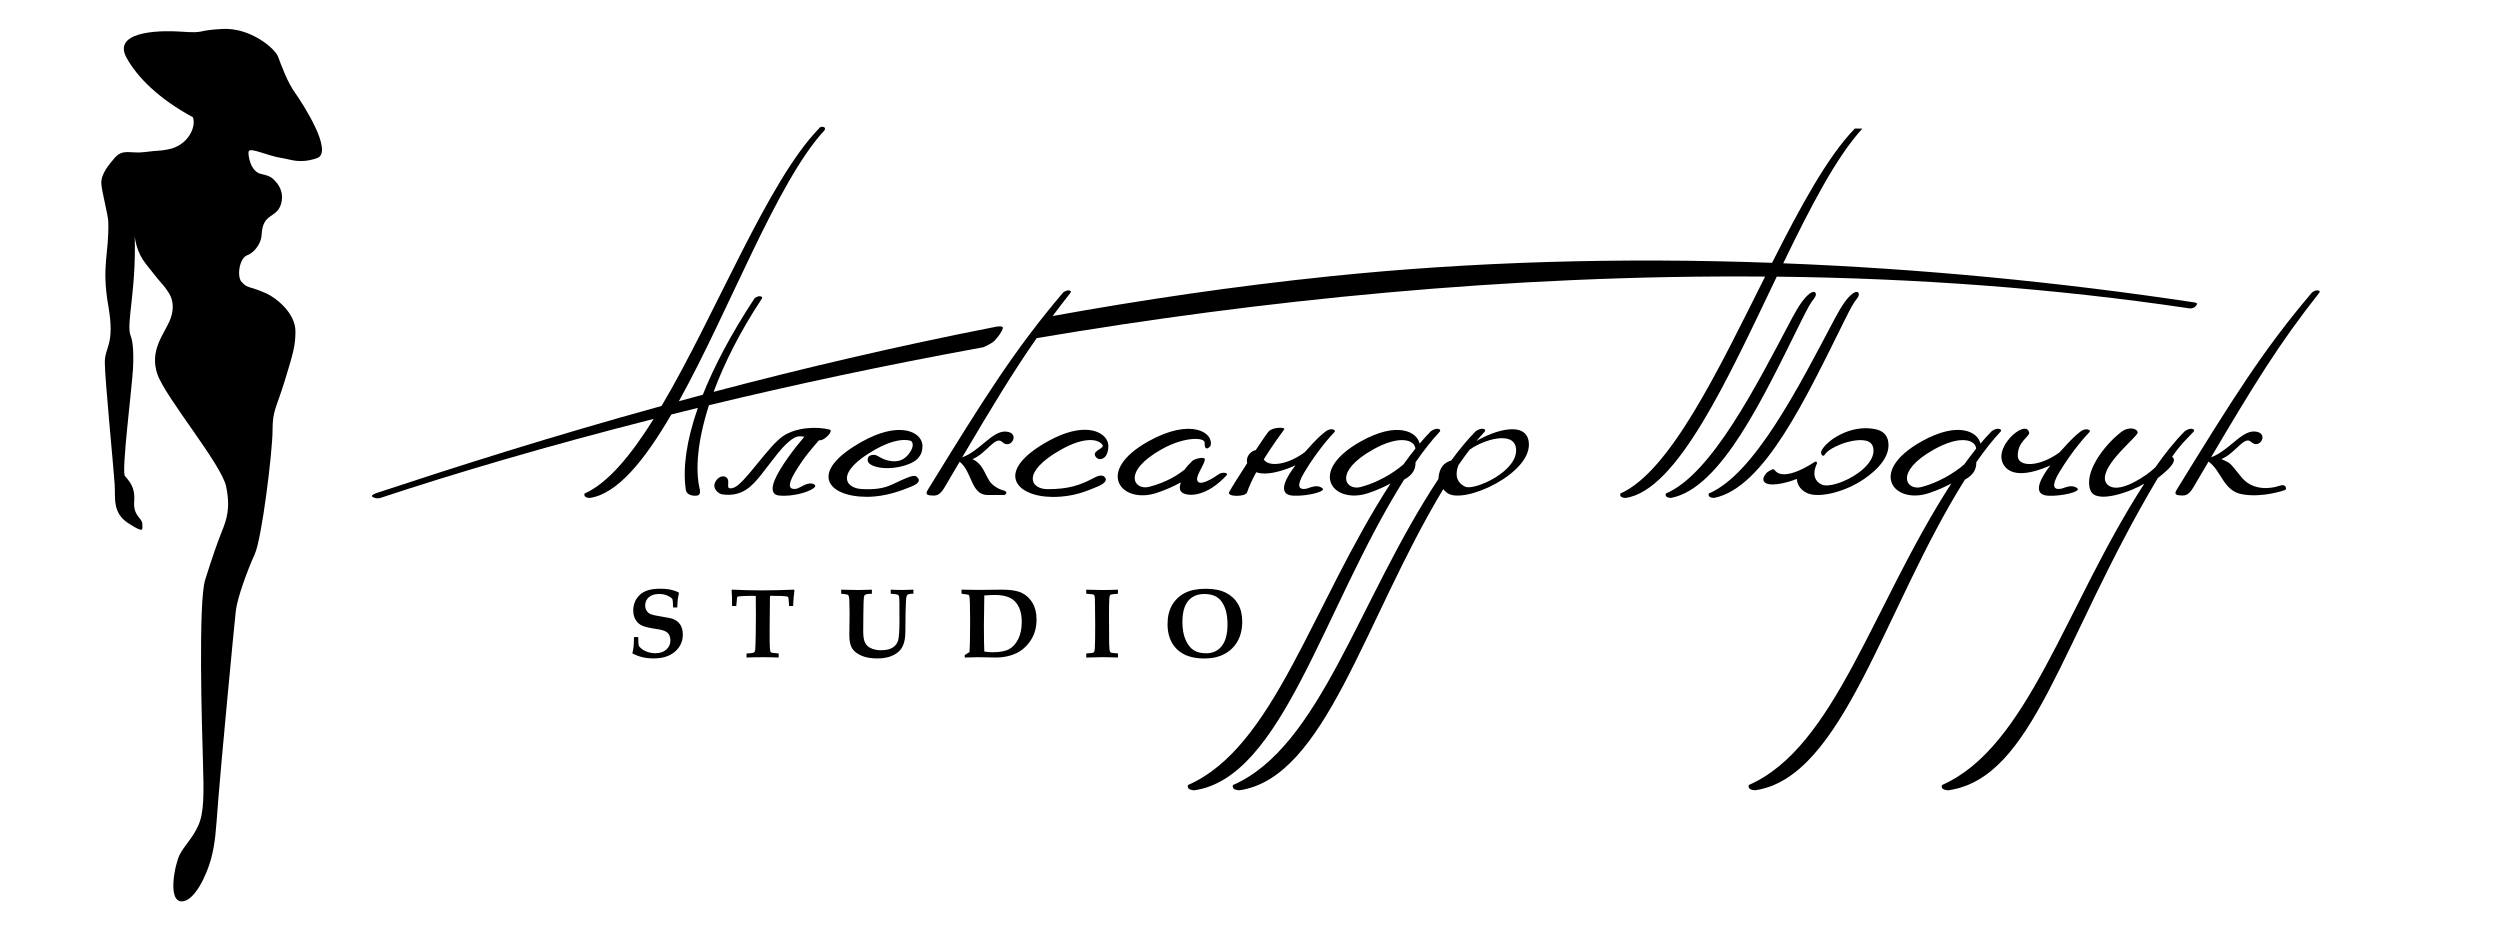<?xml version="1.0" encoding="utf-8"?>
<!-- Generator: Adobe Illustrator 23.0.1, SVG Export Plug-In . SVG Version: 6.00 Build 0)  -->
<svg version="1.1" id="Layer_1" xmlns="http://www.w3.org/2000/svg" xmlns:xlink="http://www.w3.org/1999/xlink" x="0px" y="0px"
	 viewBox="0 0 682.44 253.92" style="enable-background:new 0 0 682.44 253.92;" xml:space="preserve">
<g>
	<path d="M49.64,246.06c3.44-0.04,6.75-7.12,7.94-11.5c1.2-4.38,1.34-7.62,1.97-15.88c0.7-9.16,4.4-48.25,4.81-51.84
		c0.39-3.59,3.18-11.16,5.17-15.54c1.99-4.38,4.87-28.19,4.87-33.77c0-5.58,1.01-6.04,3.27-13.39c2.38-7.73,2.98-9.81,2.98-13.68
		c0-5.06-5.36-9.22-8.04-10.41c-4.6-2.05-5.02-1.22-6.68-3.12c-1.32-1.5-0.6-6.54,1.63-7.29c1.44-0.48,3.73-2.76,3.87-5.65
		c0.28-5.95,4.08-4.31,5.28-8.29c0.69-2.31,0.07-4.42-1.41-6.08c-1.07-1.19-1.62-1.61-4.05-2.14c-2.98-0.65-3.58-5.35-3.39-6.09
		c0.35-1.34,5.06,1.19,9.34,1.8c2.18,0.31,4.51,1.59,9.29,0c4.78-1.59-3.96-15.08-5.95-17.86c-2-2.79-3.55-6.94-4.64-9.86
		c-0.85-2.29-7.57-7.96-15.14-7.57c-7.56,0.39-4.3,1.22-11.19,0.75c-7.37-0.51-18.82,0.24-15.01,7.15c2.89,5.25,8.81,11.2,18.1,16.2
		c0.96,2.54-1.21,7.77-6.9,8.81c-2.62,0.48-2.24,0.18-6.43,0.72c-3.8,0.47-5.79-1.07-8.1,1.66c-1.3,1.53-3.71,4.23-3.57,6.91
		c0.12,2.25,1.86,8.57,1.9,10.47c0.23,8.84-1.9,11.92,0,22.88c1.88,10.77-0.95,11.1-0.95,15.48c0,4.38,2.34,28.08,2.69,33.26
		c0.25,3.67-0.71,7.8,3.74,10.65c4.46,2.86,3.81,1.75,3.81,0.16c0-1.59-2.54-2.07-2.22-6.19c0.32-4.13-1.59-5.64-2.54-6.9
		c-0.95-1.27,1.88-23.62,2.2-29.02c0.31-5.4-0.16-8.12-0.61-9.17c-1.45-3.42,1.98-13.26,0.95-30.81c-0.16,4.45,0.79,8.05,3.18,11.12
		c5.55,7.14,4.24,4.88,6.15,7.74c1.9,2.86,1.19,5.95,0.28,7.98c-1.62,3.64-5.48,8.09-3.26,14.44c2.23,6.36,17.47,24.54,18.74,30.58
		c1.27,6.03,0.09,9.21-1.19,12.38c-1.27,3.18-2.62,7.07-4.52,13.1c-1.92,6.03-0.88,40.8-0.64,48.44
		c0.32,10.16,0.36,15.16-1.28,18.74c-1.58,3.49-3.79,5.4-5.07,7.94C47.75,235.89,45.65,246.11,49.64,246.06z"/>
	<g>
		<g>
			<path d="M173.06,173.91h1.16c0.01,1.3,0.05,2.06,0.13,2.29c0.07,0.22,0.33,0.52,0.76,0.88c0.43,0.36,0.99,0.66,1.68,0.89
				c0.69,0.23,1.39,0.34,2.11,0.34c1.24,0,2.23-0.33,2.98-0.99c0.74-0.66,1.12-1.48,1.12-2.47c0-0.91-0.25-1.6-0.74-2.09
				c-0.5-0.48-1.45-0.83-2.85-1.03c-2.08-0.3-3.48-0.63-4.2-0.98c-0.73-0.35-1.3-0.88-1.72-1.58c-0.42-0.7-0.63-1.55-0.63-2.54
				c0-1.65,0.58-3.06,1.75-4.21c1.16-1.15,3.03-1.72,5.58-1.72c1,0,1.89,0.08,2.67,0.22c0.78,0.15,1.56,0.4,2.34,0.74l0.13,0.32
				c-0.14,0.56-0.24,1.06-0.3,1.51c-0.06,0.45-0.11,1.23-0.15,2.33h-1.14c-0.04-1.35-0.11-2.11-0.2-2.28
				c-0.17-0.29-0.59-0.59-1.27-0.92c-0.68-0.32-1.46-0.48-2.34-0.48c-1.21,0-2.14,0.29-2.81,0.88c-0.66,0.58-1,1.34-1,2.26
				c0,0.56,0.14,1.05,0.41,1.47c0.27,0.42,0.65,0.73,1.14,0.92c0.49,0.2,1.54,0.43,3.15,0.68c1.46,0.22,2.45,0.43,2.97,0.65
				c0.85,0.34,1.5,0.87,1.94,1.57c0.44,0.7,0.66,1.59,0.66,2.66c0,1.87-0.71,3.41-2.14,4.65c-1.43,1.24-3.37,1.85-5.85,1.85
				c-1.1,0-2.1-0.11-3-0.32c-0.9-0.21-1.83-0.56-2.79-1.04c0.16-0.62,0.26-1.17,0.32-1.68
				C173.01,176.02,173.05,175.09,173.06,173.91z"/>
			<path d="M203.79,179.49v-1.11c0.5,0,1.02-0.04,1.57-0.13c0.26-0.04,0.44-0.12,0.54-0.22c0.11-0.1,0.19-0.29,0.24-0.56
				c0.06-0.38,0.11-1.77,0.16-4.17c0.03-1.71,0.04-3.45,0.04-5.22c0-3.49-0.01-5.27-0.03-5.33c-0.02-0.07-0.33-0.1-0.93-0.1
				c-1.23,0-2.28,0.03-3.16,0.1c-0.51,0.04-0.8,0.09-0.87,0.13c-0.07,0.04-0.12,0.12-0.15,0.23c-0.03,0.11-0.11,0.88-0.22,2.32
				h-1.14c0.02-1.69-0.03-3.14-0.13-4.36l0.14-0.11c2.77,0.13,5.47,0.2,8.09,0.2c2.61,0,5.54-0.07,8.78-0.2l0.14,0.21
				c-0.17,1.21-0.29,2.63-0.36,4.25h-1.1c-0.08-1.48-0.16-2.29-0.24-2.41c-0.06-0.1-0.2-0.17-0.42-0.2c-0.7-0.12-2.1-0.17-4.2-0.17
				c-0.18,0-0.28,0.03-0.32,0.08c-0.03,0.06-0.05,0.29-0.05,0.7l-0.08,8.88c0,2.57,0.02,4.15,0.07,4.74
				c0.04,0.59,0.15,0.94,0.32,1.06c0.11,0.08,0.81,0.17,2.08,0.28v1.11c-1.3-0.06-2.67-0.09-4.12-0.09
				C206.53,179.4,204.98,179.43,203.79,179.49z"/>
			<path d="M229.62,162.08v-1.11c1.79,0.06,3.37,0.09,4.73,0.09c0.86,0,2.08-0.03,3.66-0.09v1.11c-0.81,0-1.38,0.07-1.72,0.21
				c-0.11,0.04-0.21,0.12-0.28,0.22c-0.1,0.12-0.16,0.33-0.2,0.62c-0.05,0.49-0.1,1.91-0.13,4.25c-0.03,1.63-0.04,3.28-0.04,4.96
				c0,1.38,0.16,2.4,0.48,3.04c0.32,0.65,0.78,1.13,1.39,1.45c0.88,0.45,1.84,0.67,2.88,0.67c1.42,0,2.5-0.23,3.25-0.7
				c0.75-0.47,1.25-1.11,1.51-1.93c0.25-0.82,0.38-2.61,0.38-5.37l-0.01-4.88c-0.01-1.1-0.06-1.76-0.16-1.98
				c-0.05-0.12-0.14-0.22-0.28-0.28c-0.21-0.12-0.85-0.22-1.93-0.29v-1.11c1.14,0.06,2.18,0.09,3.14,0.09
				c0.83,0,1.84-0.03,3.05-0.09v1.11c-0.87,0-1.41,0.1-1.63,0.29c-0.22,0.2-0.35,0.7-0.39,1.5c-0.1,1.97-0.15,4.2-0.16,6.69
				c0,1.59-0.02,2.64-0.07,3.13c-0.1,1.21-0.39,2.25-0.88,3.11c-0.49,0.86-1.31,1.56-2.46,2.12c-1.14,0.55-2.56,0.83-4.26,0.83
				c-1.77,0-3.24-0.26-4.41-0.79c-1.17-0.53-2-1.19-2.49-2c-0.49-0.8-0.74-1.99-0.74-3.54l0.07-5.94c0-0.48-0.02-1.69-0.07-3.63
				c-0.02-0.61-0.08-1.02-0.2-1.24c-0.07-0.12-0.18-0.22-0.32-0.29C231.17,162.24,230.6,162.17,229.62,162.08z"/>
			<path d="M263.35,179.49v-0.69c0.61-0.35,1.04-0.61,1.29-0.79c0.12-1.55,0.18-4.44,0.18-8.69c0-1.84-0.02-3.37-0.06-4.61
				c-0.04-1.24-0.1-1.94-0.18-2.12c-0.04-0.09-0.09-0.15-0.17-0.2c-0.13-0.07-0.78-0.18-1.94-0.32v-1.11
				c1.33,0.04,2.86,0.07,4.58,0.07l6.51-0.07c2.37,0,4.17,0.3,5.39,0.9c1.23,0.6,2.2,1.51,2.92,2.75c0.72,1.23,1.08,2.73,1.08,4.49
				c0,2.26-0.56,4.21-1.69,5.85c-1.13,1.64-2.5,2.8-4.12,3.5c-1.62,0.7-3.35,1.04-5.19,1.04l-5-0.09
				C266.16,179.4,264.96,179.43,263.35,179.49z M268.69,177.85c0.74,0.13,1.5,0.2,2.27,0.2c1.96,0,3.46-0.28,4.49-0.84
				c1.03-0.56,1.86-1.48,2.5-2.76c0.64-1.28,0.96-2.85,0.96-4.72c0-2.45-0.63-4.32-1.9-5.61c-1.12-1.14-2.94-1.71-5.48-1.71
				c-0.55,0-1.49,0.04-2.84,0.13l-0.11,8.22C268.59,174.22,268.62,176.59,268.69,177.85z"/>
			<path d="M296.52,179.49v-1.11c1.21-0.06,1.89-0.16,2.05-0.3c0.16-0.14,0.25-0.49,0.29-1.04c0.07-1.16,0.1-3.33,0.1-6.5
				c0-1.21-0.02-2.97-0.05-5.28c-0.02-1.58-0.05-2.44-0.1-2.59c-0.05-0.15-0.15-0.27-0.28-0.34c-0.2-0.1-0.86-0.18-2.01-0.25v-1.11
				c1.81,0.06,3.2,0.09,4.16,0.09c1.66,0,3.15-0.03,4.49-0.09v1.11c-1.2,0.07-1.88,0.17-2.04,0.28c-0.15,0.12-0.25,0.39-0.3,0.83
				c-0.07,0.85-0.1,2.56-0.1,5.13c0,3.43,0.01,5.83,0.04,7.17c0.03,1.35,0.11,2.15,0.24,2.41c0.05,0.11,0.16,0.2,0.34,0.27
				c0.17,0.07,0.78,0.13,1.83,0.2v1.11l-1.56-0.04c-0.99-0.04-1.87-0.05-2.64-0.05L296.52,179.49z"/>
			<path d="M328.76,179.75c-3.25,0-5.73-0.83-7.46-2.5c-1.72-1.67-2.59-3.96-2.59-6.88c0-2.04,0.42-3.78,1.25-5.21
				c0.84-1.43,2-2.53,3.48-3.29c1.48-0.76,3.39-1.15,5.72-1.15c2.24,0,4.08,0.37,5.5,1.1c1.43,0.73,2.52,1.75,3.29,3.06
				c0.77,1.31,1.15,2.91,1.15,4.81c0,2.06-0.42,3.84-1.27,5.34c-0.85,1.5-2.04,2.66-3.57,3.48
				C332.75,179.34,330.91,179.75,328.76,179.75z M329.27,178.33c1.77,0,3.18-0.65,4.23-1.96c1.05-1.31,1.58-3.3,1.58-5.96
				c0-2.8-0.6-4.95-1.81-6.45c-0.98-1.21-2.48-1.81-4.52-1.81c-1.9,0-3.37,0.63-4.42,1.89c-1.04,1.26-1.56,3.2-1.56,5.81
				c0,1.89,0.29,3.48,0.86,4.79c0.57,1.31,1.3,2.25,2.19,2.83C326.7,178.04,327.85,178.33,329.27,178.33z"/>
		</g>
		<g>
			<path d="M495.92,126.06l-0.45-0.04c-0.1,0.06-8.59,5.96-11.1,2.2l-0.44-0.14c-0.04,0.02-1.2,0.45-1.8,1.12
				c-0.8,0.96-0.98,1.73-0.56,2.3c1.17,1.53,5.96,0.42,8.94-0.77c0.02,0.92,0.48,2.81,2.81,3.88c3,1.36,9.43-0.09,14.42-3.14
				c2.59-1.59,8.51-5.82,7.71-10.88c-0.31-1.98-1.58-3.05-3.65-3.46c-6.85-1.36-13.37,3.32-14.54,5.86
				c-0.33,0.73-0.02,1.17,0.2,1.35l0.33,0.08l0.25-0.19c1.05-2.01,7.36-4.62,11.03-3.99c1.36,0.23,2.14,0.97,2.31,2.19
				c0.41,2.85-2.28,5.3-3.9,6.51c-3.57,2.65-8.29,4.16-10.13,3.35c-1.01-0.43-1.63-1.12-1.91-1.98c-0.56-1.76,0.56-3.79,0.57-3.81
				L495.92,126.06"/>
			<path d="M340.42,134.41c0.55-1.67,1.45-3.57,2.5-5.5c3.63,1.29,9.54-1.37,10.71-1.87c-2.2,2.82-5.47,8.01-0.6,8.27
				c3.63,0.19,9.28-1.12,7.9-2.08c-1.66-1.16-3.46,0.05-4.54,0.21c-1.96,0.27-2.5-0.9-0.32-4.53c3.63-6.07,7.47-10.23,8.21-10.97
				c0.58-0.58-1.05-1.4-2.66,0.03c-2.6,2.07-3.98,3.93-5.48,5.49c-5.02,3.69-10.05,3.98-11.16,1.92c2.44-3.92,4.95-7.32,5.55-8.12
				c0.55-0.72-3.06-0.76-4.23,0.53c-0.4,0.43-1.82,2.52-3.51,5.07c-1.36,0.26-2.81,1.79-2.33,3.56c-2.28,3.51-4.45,6.96-4.93,7.91
				C334.85,135.69,340.01,135.67,340.42,134.41"/>
			<path d="M570.37,117.95c0.58-0.58-1.06-1.4-2.67,0.03c-2.6,2.07-3.97,3.93-5.48,5.49c-5.57,4.1-11.2,4.02-11.4,1.14
				c-0.27-3.98,3.45-5.59,3.08-6.54c-0.76-4.02-10.97,4.61-6.39,9.55c3.26,3.49,10.79,0.02,12.19-0.57c-2.2,2.82-5.47,8.01-0.6,8.27
				c3.62,0.19,9.28-1.12,7.9-2.09c-1.66-1.16-3.46,0.05-4.54,0.21c-1.95,0.28-2.5-0.89-0.32-4.52
				C565.79,122.84,569.63,118.69,570.37,117.95"/>
			<path d="M495.23,81.44c1.04-1.3,0.22-2.42-1.25-1.29c-1.46,1.14-2.84,3.01-4.9,6.9c-9.73,18.39-21.88,42.39-34.36,47.68
				c-0.19,0.71,0.21,1.13,1.44,1.19c13.76-2.66,25.33-27.77,35.49-48.2C493.6,83.84,494.19,82.74,495.23,81.44"/>
			<path d="M503.39,87.72c1.93-3.89,2.52-4.98,3.57-6.28c1.04-1.3,0.21-2.42-1.25-1.29c-1.47,1.13-2.84,3.01-4.9,6.9
				c-9.72,18.39-21.89,42.39-34.36,47.67c-0.19,0.71,0.21,1.14,1.43,1.2C481.64,133.26,493.21,108.15,503.39,87.72"/>
			<path d="M539.48,126.19c2.23-3.22,4.45-6.07,6.67-8.41c0,0,0.4-0.61-0.57-0.73c-0.97-0.11-1.93,0.7-1.93,0.7
				c-1.02,1.02-2.03,2.15-3.04,3.35c-0.66-3.2-6-6.22-16.01-0.64c-14.86,8.28-7.64,17.33,1.95,14.15c2.57-0.86,4.61-1.82,6.12-2.64
				c-21.63,33.42-31.78,72.02-55.29,82.32c-0.24,0.84,0.25,1.35,1.76,1.43c24.03-3.48,35.03-49.43,57.22-84.77
				C538.94,129.51,539.5,127.87,539.48,126.19 M524.5,132.95c-4.16,1.09-7.49-4.12,3.38-10.23c7.39-4.15,11.44-2.59,11.56-0.24
				c-1.07,1.34-2.15,2.76-3.25,4.29C535.44,127.44,530.92,131.25,524.5,132.95"/>
			<path d="M383.27,130.95c2.6-1.43,3.16-3.07,3.13-4.75c2.24-3.22,4.45-6.07,6.66-8.41c0,0,0.41-0.61-0.57-0.73
				c-0.96-0.11-1.94,0.7-1.94,0.7c-1.01,1.02-2.02,2.15-3.03,3.35c-0.65-3.2-6.01-6.22-16.01-0.64
				c-14.86,8.28-7.63,17.33,1.96,14.15c2.57-0.86,4.62-1.82,6.11-2.64c-21.63,33.42-31.77,72.02-55.29,82.32
				c-0.24,0.84,0.26,1.35,1.75,1.43C350.08,212.24,361.08,166.29,383.27,130.95 M371.41,132.95c-4.16,1.09-7.49-4.12,3.37-10.23
				c7.4-4.15,11.46-2.59,11.58-0.24c-1.08,1.34-2.17,2.76-3.25,4.29C382.35,127.44,377.84,131.25,371.41,132.95"/>
			<path d="M592.92,124.72c2.37-3.46,3.59-4.44,5.93-6.93c0,0,0.41-0.62-0.56-0.73c-0.98-0.11-1.94,0.69-1.94,0.69
				c-2.67,2.68-5.33,6.02-8,9.82c-0.88,0.8-1.52,1.36-2.43,2.01c-10.07,6.89-11.27,1.63-11.27,1.63c-1.06-4.5,9.24-12.25,8.88-13.21
				c-0.22-1.14-2.55-1.56-4.4-0.15c-5.13,3.96-10.41,11.42-8.46,16.07c1.63,3.89,11.63,0.02,14.68-1.9
				c-21.63,33.44-31.75,71.99-55.25,82.28c-0.25,0.84,0.24,1.36,1.75,1.43c23.38-3.39,30.51-40.5,57.16-85.2
				c0.39-0.32,0.77-0.65,1.19-0.98C593.35,126.98,594.06,125.43,592.92,124.72"/>
			<path d="M403.03,120.39c0.77-0.92,1.55-1.79,2.3-2.61c0,0,0.4-0.62-0.57-0.73c-0.96-0.11-1.94,0.69-1.94,0.69
				c-2.22,2.24-4.44,4.94-6.69,7.99l-0.12,0.02c-1.69,0.57-3.14,1.66-3.37,5.02c-21.89,33.12-32.26,73.11-56.07,83.53
				c-0.24,0.84,0.25,1.36,1.76,1.43c23.47-3.4,33.94-46.23,55.65-82.22c0.28,0.36,0.61,0.73,1.08,1.07
				c4.54,3.29,23.59-5.53,22.23-14.09C416.41,114.93,408.1,117.38,403.03,120.39 M399.98,132.86c-3.24-1.51-2.37-4.64-1.83-5.93
				c1.01-1.48,2.01-2.87,3.02-4.18c3.86-2.78,11.98-5.17,12.65-0.46C414.71,128.6,402.43,134,399.98,132.86"/>
			<path d="M632.69,79.27c-0.79-0.1-1.58,0.58-1.58,0.58c-13.4,15.77-21.67,29.05-37,53.96c-0.79,1.36,0.35,1.38,1.31,1.44
				c1.06,0.06,2.05-0.02,3.35-2.27c1.44-2.45,2.8-4.76,4.11-6.98c3.6,2.61,4.01,8.03,9.23,8.94c5.71,0.99,11.59-1.16,11.59-1.16
				c0.72-0.19,0.26-1.72-1.12-1.26c-3.78,1.26-8.04,1.03-10.7-2.24c-3.5-4.3-2.8-3.7-5.51-4.96c3.88-1.57,6.24-6.5,8.14-4.68
				c2.37,2.27,5.08-2.58,0.97-2.85c-3.67-0.24-7.03,5.25-11.92,7.05c11.63-19.7,18.63-31.13,29.59-44.98
				C633.15,79.87,633.48,79.36,632.69,79.27"/>
			<path d="M334.89,129.67c0.43-0.6-1.19-0.95-2.28-0.17c-1.08,0.78-5.53,3.73-5.83,1.41c-0.18-1.41,2.47-4.84,2.07-5.7
				c-0.34-0.5-2.68-0.02-3.33,0.57c-0.64,0.6-1.86,1.88-2.15,2.43c-1.88,1.43-4.76,3.39-9.65,4.68c-4.18,1.09-7.53-4.14,3.38-10.25
				c6.24-3.5,11.8-3.34,11.75-1.75c-0.08,2.84,1.58,0.85,1.58,0.84c1.06-3.56-5.22-7.79-16.89-1.29
				c-14.92,8.29-7.39,17.3,2.21,14.11c2.73-0.9,4.86-1.94,6.39-2.77c0.61-0.34-0.92,1.75,0.68,2.76
				C324.57,135.63,329.59,135.49,334.89,129.67"/>
			<path d="M597.6,84.17c-37.41-5.57-75.25-8.22-112.59-8.65c-13.36,27.88-27.11,58.32-41.25,60.41c-1.22-0.06-1.63-0.49-1.44-1.2
				c13.63-6.09,26.73-33.73,39.51-59.23c-70.12-0.58-138.42,6.57-198.84,16.8c-6.45,9.24-12.3,18.92-20.34,32.55
				c4.89-1.79,8.24-7.29,11.92-7.04c4.11,0.27,1.39,5.12-0.98,2.85c-1.9-1.83-4.25,3.11-8.14,4.67c2.7,1.25,3.13,3.51,4.65,5.97
				c0.73,1.18,2.52,2.24,3.66,2.52c1.42,0.33,1.02,1.13,0.31,1.31h-4.61c-4.47-0.18-4.05-6.35-7.5-9.09
				c-1.31,2.22-2.66,4.5-4.09,6.95c-1.3,2.25-2.3,2.33-3.36,2.28c-0.96-0.06-2.1-0.08-1.31-1.45c15.33-24.91,23.6-38.19,37-53.96
				c0,0,0.79-0.67,1.58-0.58c0.79,0.09,0.47,0.6,0.47,0.6c-1.73,2.19-3.36,4.31-4.93,6.42l0.05-0.04
				c24.15-4.37,49.44-8.13,75.57-10.83c38.84-4.02,79.48-5.18,120.79-3.69c7.63-15.11,15.15-29.02,22.6-36.66l2.05,0.03
				c-7.08,7.66-14.29,21.62-21.6,36.76c37.27,1.46,75.04,5.06,112.5,10.72l0.48,0.26C599.7,83.37,598.94,84.35,597.6,84.17"/>
			<path d="M193.53,110.61c-3.1,9.63-3.83,17.67-2.48,23.06c0.16,1.31-0.19,1.68-1.42,1.65c-1.24-0.03-2.4-0.53-2.46-1.92
				c-0.77-5.61,0.15-12.98,3.33-22.05c-2.44,0.6-4.85,1.19-7.24,1.79c-7.3,12.52-14.72,21.68-22.26,22.79
				c-1.22-0.06-1.63-0.49-1.43-1.2c6.4-2.86,12.68-10.47,18.87-20.38c-29.31,7.44-54.6,14.95-74.68,21.6c0,0-1.25,0.32-2.12-0.36
				c-0.72-0.57,2.09-1.31,2.09-1.31c20.55-6.8,46.61-15.12,76.86-23.46c14.76-24.93,28.99-61.39,42.97-75.74
				c0,0,0.25-0.59,1.12-0.45c0.82,0.14,0.44,0.87,0.44,0.87c-13.04,14.09-25.97,49.13-39.8,74.02c2.16-0.59,4.34-1.18,6.53-1.76
				c3.06-7.68,7.63-16.45,14.11-26.31c0,0,0.71-0.67,1.52-0.58c0.8,0.09,0.52,0.6,0.52,0.6c-6,9.07-10.32,17.73-13.2,25.5
				c23.65-6.25,49.52-12.38,77.1-17.78c0,0,2.04-0.39,1.86,0.39c-0.18,0.78-1.08,2.17-2.2,3.35c-0.97,1.01-3.19,1.87-3.19,1.87
				C241.6,99.67,216.5,105.07,193.53,110.61"/>
			<path d="M298.92,124.39c0.22,0.53,0.83,0.95,1.28,0.95c2.24-0.02,2.46-3.11,2.32-4.09l-0.03-0.09l-0.13-0.54l-0.04-0.1
				c-1.14-2.98-6.76-5.36-16.23-0.08c-14.93,8.31-8.83,15.19,1.31,15.21c5.93,0.01,9.64-1.79,12.09-2.78
				c2.12-0.86,3.01-1.88,1.9-2.79c-0.5-0.41-1.43-0.34-2.53,0.25c-4.07,2.19-7.26,3.2-12.88,3.2c-4.81,0-7.21-4.68,3.69-10.81
				c6.35-3.56,10.23-2.94,11.33-1.2C301.39,122.49,298.35,122.93,298.92,124.39"/>
			<path d="M244.44,125.91c-3.18,0.11-4.77-1.65-5.59-1.73c-0.82-0.07-2.24,0.1-1.98,1.62c0.16,1,1.94,1.78,4.4,1.97
				c3.2,0.25,8.31-0.92,9.67-3.13c0.84-0.97,0.94-2.7,0.85-3.4l-0.04-0.09l-0.12-0.55l-0.05-0.1c-1.13-2.98-6.76-5.24-16.23,0.03
				c-14.94,8.32-9.57,15.09,1.31,15.09c5.21,0,9.67-1.81,12.12-2.8c2.12-0.86,2.57-1.77,1.45-2.69c-0.49-0.41-1.36-0.2-2.52,0.25
				c-4.34,1.67-5.49,3.47-12.45,3.12c-4.81-0.24-7.22-4.68,3.69-10.81c4.44-2.49,7.66-2.93,9.58-2.38c0.42,0.12,1.06,1,0.19,2.62
				C248.02,124.19,246.72,125.83,244.44,125.91"/>
			<path d="M226.47,117.27c-3.33-0.87-8.96-0.7-12.65,1.73c-4.07,2.68-10.63,13.19-13.54,14.13c-2.9,0.94-0.42-1.98-2.19-2.93
				c-1.24-0.65-2.7,0.61-3.03,1.88c-0.42,1.63,1.32,2.74,2.02,2.86c5.55,0.83,8.29-2.33,10.74-5.4c3.31-4.14,5.86-8.13,8.82-9.92
				c1.11-0.67,1.99-0.56,2.93-0.4c-2.46,2.86-6.66,8.26-8.16,11.98c-1.01,2.52-0.45,3.9,1.19,4.06c4.99,0.51,11.13-1.99,9.76-2.95
				c-1.66-1.16-3.94,0.97-5.02,1.13c-1.95,0.27-2.5-0.89-0.32-4.53c2.58-4.3,4.95-6.88,6.55-8.73
				C225.01,120.45,227.65,117.58,226.47,117.27"/>
		</g>
	</g>
</g>
</svg>

